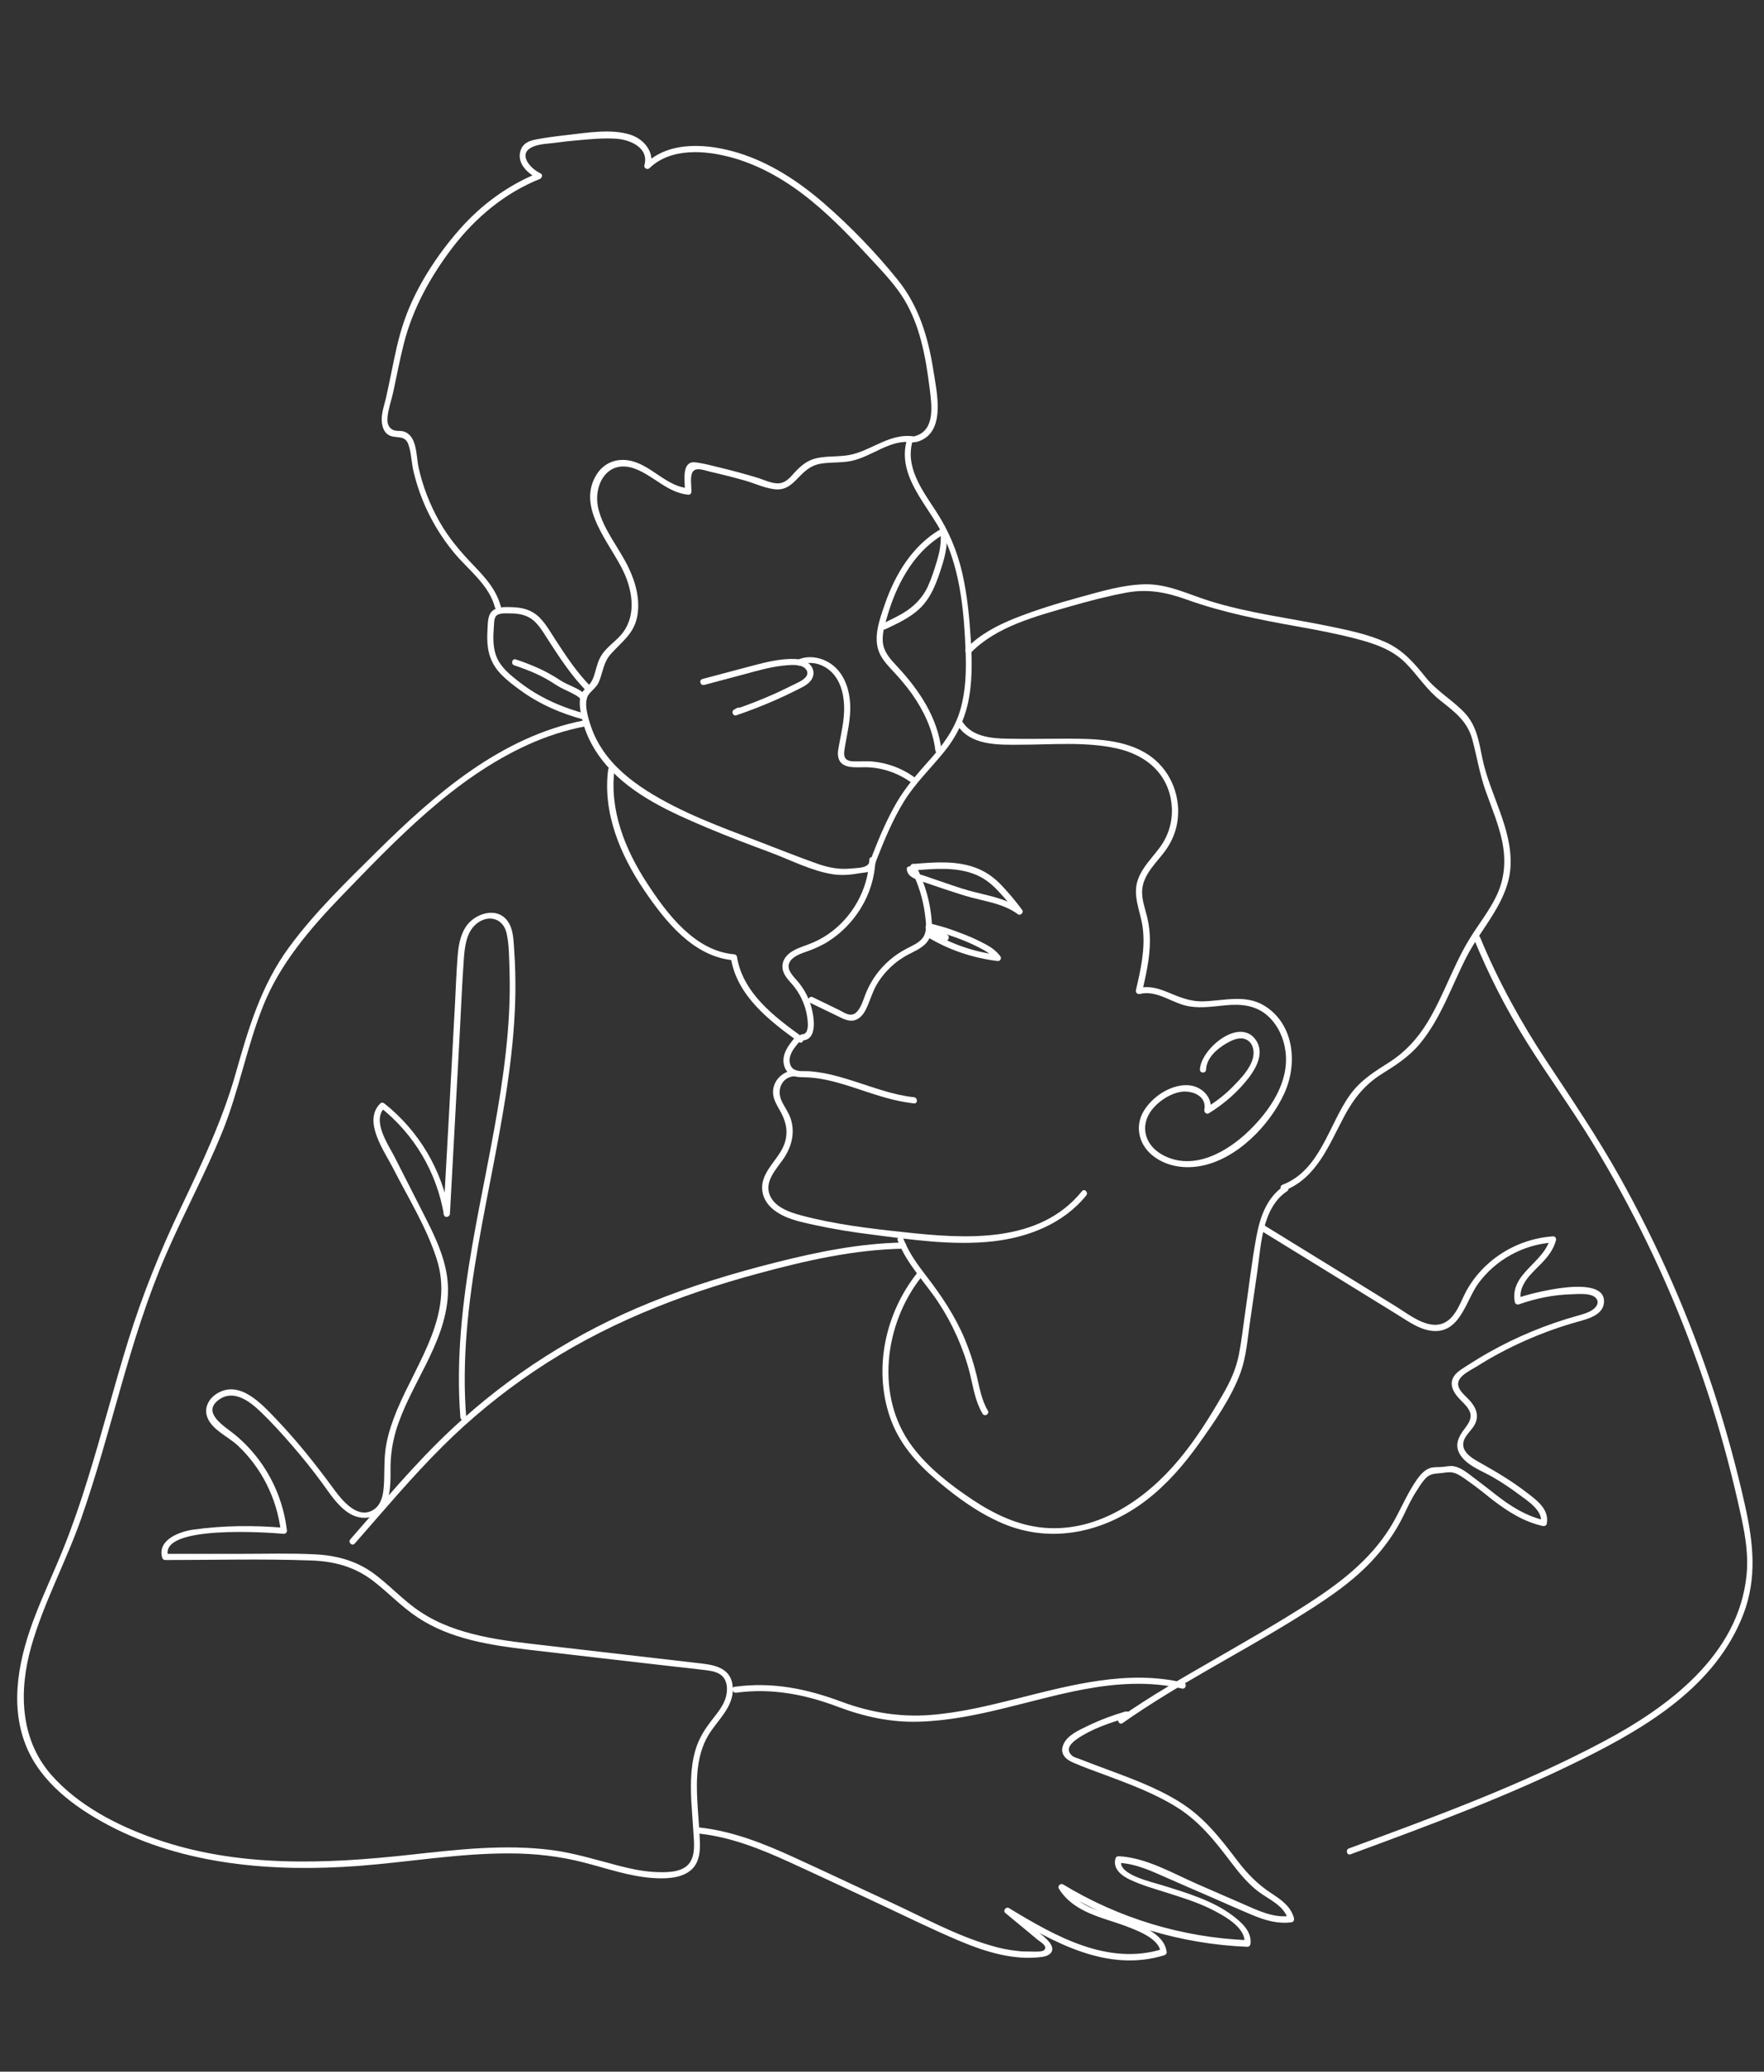 <svg xmlns="http://www.w3.org/2000/svg" id="Capa_1" data-name="Capa 1" viewBox="0 0 119.93 140.87"><rect x="0" y="0" width="119.93" height="140.87" fill="#333333" stroke="none"/><path d="M61.68,29.83c-.79,2.57,1.5,4.57,2.5,6.69,1.13,2.4,1.37,5.18,1.47,7.8.05,1.33.01,2.69-.37,3.98s-1.18,2.37-2.09,3.39c-.82.92-1.62,1.83-2.24,2.9s-1.14,2.27-1.6,3.45c-.11.28-.18.67-.44.83s-.78.16-1.07.19c-.77.08-1.49-.06-2.22-.31-1.36-.48-2.71-1.02-4.06-1.54-2.58-.98-5.23-1.95-7.57-3.43-1.13-.72-2.19-1.59-2.96-2.7-.35-.51-.64-1.06-.84-1.65s-.57-1.72-.14-2.24c.27-.33.54-.48.7-.9.25-.65.29-1.27.78-1.82.73-.82,1.54-1.35,1.78-2.49s-.08-2.37-.6-3.43c-.64-1.32-1.68-2.52-2.03-3.96-.38-1.6.6-3.39,2.45-2.73,1.31.47,2.22,1.64,3.67,1.78.11.01.21-.1.21-.21,0-.36-.08-.86.02-1.2.16-.56.86-.24,1.27-.15.79.18,1.58.38,2.36.6.69.2,1.45.57,2.17.6.53.02.93-.27,1.28-.63.54-.55.94-1.01,1.75-1.13.66-.1,1.33-.04,1.98-.17,1.44-.28,2.69-1.52,4.21-1.27.26.04.38-.36.11-.4-1.55-.25-2.74.82-4.15,1.2-.79.21-1.62.1-2.42.26-.66.13-1.1.49-1.55.97-.25.27-.51.61-.89.72-.5.15-1.13-.18-1.61-.33-.89-.27-1.78-.51-2.69-.73-.45-.11-.9-.23-1.36-.3-.19-.03-.41-.07-.59.02-.54.29-.32,1.43-.33,1.92l.21-.21c-1.45-.14-2.4-1.45-3.76-1.83-.96-.27-1.91.03-2.45.88-1.44,2.26.96,4.73,1.85,6.68.63,1.38.85,3.11-.26,4.31-.38.41-.85.74-1.19,1.2-.31.43-.4.9-.55,1.4-.12.41-.25.62-.55.92-.15.15-.28.25-.36.45-.2.51-.04,1.23.08,1.74.27,1.15.87,2.2,1.64,3.09,1.77,2.04,4.39,3.21,6.83,4.24,1.44.61,2.91,1.16,4.38,1.71,1.35.51,2.76,1.24,4.19,1.46.6.09,1.2.04,1.8-.07.23-.04.64-.05.83-.19s.25-.53.34-.74c.53-1.35,1.09-2.7,1.85-3.94s1.83-2.26,2.75-3.4c.77-.95,1.31-2.01,1.59-3.21.33-1.45.3-2.96.21-4.43s-.24-3.03-.58-4.51-.93-2.89-1.78-4.19c-.94-1.44-2.14-3.02-1.58-4.84.08-.26-.32-.37-.4-.11h0Z" style="fill: #fff;"></path><path d="M40.19,46.71c-.95-.95-1.7-2.09-2.43-3.21-.34-.52-.65-1.09-1.1-1.53-.5-.49-1.12-.66-1.81-.68-.54-.02-1.34-.07-1.58.55-.12.32-.11.71-.13,1.05s-.02.7.02,1.05c.08.71.36,1.33.85,1.85.46.49,1.03.91,1.58,1.3,1.22.85,2.59,1.43,4.02,1.82.26.07.37-.33.11-.4-1.17-.32-2.31-.77-3.35-1.4-.53-.32-1.03-.69-1.51-1.09s-.96-.88-1.16-1.51-.17-1.28-.12-1.92c.02-.26-.01-.65.26-.79.24-.12.55-.09.82-.09.65,0,1.24.11,1.72.58.41.41.69.93,1,1.4.75,1.16,1.54,2.34,2.51,3.32.19.19.48-.1.29-.29h0Z" style="fill: #fff;"></path><path d="M39.86,47.35c-.2-.31-.55-.49-.88-.64s-.63-.28-.92-.47c-.47-.31-.97-.59-1.49-.82-.49-.22-.99-.41-1.5-.58-.25-.09-.36.32-.11.4.74.25,1.47.53,2.15.91.22.12.43.25.64.39.26.17.52.3.8.43.19.09.38.18.57.29.14.08.3.19.38.31.15.22.51.01.36-.21h0Z" style="fill: #fff;"></path><path d="M34.04,41.22c-.29-1.1-1.03-1.93-1.8-2.73-.91-.94-1.74-1.91-2.38-3.05s-1.13-2.39-1.41-3.69c-.16-.74-.08-2.14-1.01-2.41-.28-.08-.51.02-.78-.14-.31-.19-.34-.5-.31-.85.05-.56.26-1.12.38-1.67.24-1.11.45-2.23.73-3.33.6-2.37,1.82-4.57,3.3-6.51,1.56-2.04,3.55-3.71,5.94-4.67.15-.06.23-.3.05-.38-.73-.34-1.67-1.42-.39-1.86.42-.15.94-.16,1.39-.22.51-.07,1.02-.13,1.53-.17.85-.08,1.72-.16,2.58-.11.95.05,2.29.61,1.95,1.8-.06.2.2.35.35.2,1.47-1.41,3.81-1.21,5.62-.71,1.99.55,3.8,1.64,5.39,2.94s2.93,2.75,4.3,4.23c.73.79,1.47,1.59,2.03,2.52.51.86.87,1.8,1.12,2.76.29,1.08.45,2.18.59,3.29s.38,2.8-.99,3.19c-.26.07-.15.48.11.4,2.05-.58,1.35-3.4,1.12-4.91-.35-2.21-.98-4.32-2.4-6.09-1.5-1.87-3.25-3.68-5.06-5.25-1.7-1.47-3.62-2.73-5.78-3.4-2.03-.62-4.67-.87-6.33.73l.35.2c.28-.99-.44-1.87-1.37-2.17-1.32-.42-2.96-.13-4.3.02-.71.08-1.42.17-2.11.3-.42.08-.82.22-1.01.63-.4.9.39,1.68,1.13,2.02l.05-.38c-2.07.83-3.87,2.15-5.35,3.82-1.58,1.79-3.01,3.99-3.79,6.25-.4,1.15-.64,2.36-.88,3.55-.12.56-.23,1.13-.36,1.69-.11.47-.28.94-.29,1.42,0,.37.08.79.37,1.03.48.4,1.18-.03,1.44.7.21.58.21,1.24.35,1.83.16.67.36,1.32.62,1.96.53,1.31,1.26,2.53,2.16,3.61.98,1.17,2.35,2.15,2.76,3.69.07.26.47.15.4-.11h0Z" style="fill: #fff;"></path><path d="M63.92,36c-1.9,1.12-3.07,3.07-3.77,5.11-.35,1.01-.82,2.27-.35,3.31.23.51.64.92,1.01,1.32.42.45.82.93,1.18,1.43.81,1.15,1.43,2.44,1.6,3.85.03.26.45.27.42,0-.26-2.23-1.52-4.1-3.02-5.71-.39-.42-.82-.87-.94-1.45-.13-.64.09-1.32.27-1.94.3-1.04.71-2.06,1.28-2.99.63-1.05,1.47-1.95,2.53-2.58.23-.14.02-.5-.21-.36h0Z" style="fill: #fff;"></path><path d="M60.17,42.8c.83-.4,1.69-.78,2.37-1.43.8-.77,1.16-1.82,1.49-2.85.21-.66.37-1.35.35-2.06,0-.27-.42-.27-.42,0,.02.59-.1,1.16-.27,1.72s-.35,1.13-.59,1.66c-.37.82-.98,1.43-1.75,1.88-.45.26-.93.48-1.39.71-.24.12-.03.48.21.36h0Z" style="fill: #fff;"></path><path d="M47.86,46.58l2.7-.72c.86-.23,1.73-.49,2.62-.59.4-.04.86-.1,1.26.01.33.1.61.43.35.75-.22.27-.61.41-.92.57-.39.19-.78.38-1.17.56-.9.4-1.81.76-2.75,1.08l.16.38c.07-.04.14-.08.21-.12.23-.13.02-.49-.21-.36-.07.04-.14.08-.21.12-.2.11-.07.46.16.38.92-.31,1.83-.67,2.72-1.06.45-.2.89-.41,1.33-.63.35-.18.75-.34,1-.65.24-.29.27-.68.05-1-.26-.36-.7-.47-1.12-.49-.98-.03-1.95.21-2.89.46-1.13.3-2.26.6-3.39.9-.26.07-.15.47.11.4h0Z" style="fill: #fff;"></path><path d="M54.42,45.23c.75-.36,1.67-.03,2.2.56.61.67.79,1.64.77,2.52-.01.53-.1,1.06-.2,1.59-.05.26-.1.52-.15.78-.04.22-.09.44-.07.67.09.99,1.2.81,1.9.82,1.09.02,2.14.38,3.03,1,.22.15.43-.21.21-.36-.81-.57-1.75-.92-2.73-1.02-.46-.05-.91,0-1.36-.02-.16,0-.34-.03-.47-.13-.19-.15-.17-.42-.14-.64.16-1.05.45-2.08.39-3.15-.05-.9-.34-1.84-1.01-2.47s-1.72-.91-2.59-.5c-.24.11-.03.47.21.36h0Z" style="fill: #fff;"></path><path d="M41.35,52.31c-.39,2.96.82,5.82,2.45,8.23,1.43,2.11,3.35,4.53,6.09,4.76l-.2-.15c.42,2.58,2.64,4.28,4.63,5.71.22.16.43-.2.21-.36-1.9-1.37-4.04-2.99-4.43-5.46-.02-.09-.12-.15-.2-.15-2.66-.23-4.56-2.76-5.9-4.82-1.5-2.3-2.58-4.97-2.22-7.76.03-.27-.38-.26-.42,0h0Z" style="fill: #fff;"></path><path d="M59.1,58.47c-.07,2.02-1.17,3.96-2.85,5.09-.42.28-.87.51-1.35.68-.41.15-.85.29-1.2.56-.33.25-.54.6-.5,1.02.05.5.44.85.74,1.21.42.51.72,1.13.87,1.77.07.31.32,1.51-.26,1.53-.27.01-.27.43,0,.42,1.09-.04.78-1.7.59-2.35-.17-.56-.44-1.09-.81-1.55-.3-.39-.95-.9-.63-1.45.24-.41.82-.58,1.24-.73.49-.18.97-.39,1.41-.68.87-.56,1.61-1.32,2.16-2.21.62-1,.97-2.14,1.01-3.31,0-.27-.41-.27-.42,0h0Z" style="fill: #fff;"></path><path d="M55.06,68.18l1.78.86c.45.22.94.52,1.43.27.36-.18.57-.57.72-.93.19-.44.33-.9.56-1.33.52-.93,1.3-1.68,2.25-2.17.41-.21.85-.4,1.17-.75.36-.4.41-.89.38-1.4-.08-1.36-.47-2.68-1.09-3.89-.12-.24-.48-.03-.36.21.52,1,.87,2.1,1,3.22.06.49.15,1.09-.17,1.51-.27.35-.72.53-1.1.73-.81.42-1.51,1.02-2.05,1.75-.27.37-.5.78-.68,1.2-.16.38-.26.78-.48,1.13-.11.17-.25.34-.45.39-.3.08-.63-.15-.88-.28l-1.83-.89c-.24-.12-.45.24-.21.36h0Z" style="fill: #fff;"></path><path d="M62.22,59.18c1.34-.11,2.74-.23,4.03.26.6.23,1.1.61,1.54,1.07.48.5.93,1.04,1.35,1.6l.29-.29c-1.04-.76-2.34-.92-3.55-1.26-.69-.19-1.37-.44-2.05-.67-.35-.12-.7-.24-1.05-.36-.19-.06-.69-.16-.71-.42s-.44-.27-.42,0c.05.51.57.66.98.81.58.2,1.16.4,1.74.59s1.13.38,1.71.53c.5.13,1.01.24,1.51.38.58.17,1.13.39,1.62.75.16.12.41-.12.29-.29-.43-.58-.89-1.13-1.39-1.66s-1-.89-1.64-1.16c-1.35-.55-2.84-.44-4.26-.32-.27.02-.27.44,0,.42h0Z" style="fill: #fff;"></path><path d="M54.04,70.56c-.44.52-.91,1.13-.74,1.86.07.3.26.57.54.7.34.16.72.12,1.08.14,1.6.09,3.1.71,4.61,1.18.85.27,1.72.49,2.61.59.27.03.26-.39,0-.42-1.42-.15-2.76-.67-4.11-1.1-.66-.21-1.33-.41-2.02-.54-.35-.06-.7-.11-1.05-.13-.32-.02-.75.05-1.02-.15-.25-.18-.3-.55-.23-.83.1-.39.37-.71.63-1.01.17-.2-.12-.5-.29-.29h0Z" style="fill: #fff;"></path><path d="M54.03,72.77c-.82.05-1.53.73-1.47,1.59.03.42.26.79.46,1.15.36.62.56,1.28.39,2-.23,1.03-1.17,1.69-1.5,2.67-.26.79.03,1.55.66,2.06.79.64,1.85.85,2.82,1.06,1.28.28,2.59.49,3.89.65,2.7.35,5.51.76,8.23.46,2.4-.27,4.79-1.2,6.34-3.12.17-.21-.13-.5-.29-.29-2.91,3.6-7.95,3.24-12.07,2.79-2.35-.25-4.71-.53-7-1.14-.8-.21-1.83-.56-2.16-1.4-.36-.92.44-1.74.92-2.43.55-.8.82-1.74.52-2.71-.14-.45-.43-.82-.63-1.25-.35-.74,0-1.63.89-1.68.27-.02.27-.43,0-.42h0Z" style="fill: #fff;"></path><path d="M61.04,84.36c.61,1.6,1.84,2.81,2.77,4.22s1.7,3.1,2.13,4.82c.23.93.36,1.89.86,2.73.14.23.5.02.36-.21-.44-.74-.57-1.6-.77-2.43s-.47-1.65-.8-2.44c-.67-1.59-1.6-2.97-2.65-4.33-.59-.77-1.16-1.56-1.51-2.46-.1-.25-.5-.14-.4.11h0Z" style="fill: #fff;"></path><path d="M63.06,63.72c1.46.88,3.09,1.43,4.78,1.63.15.02.27-.19.18-.31-.27-.37-.63-.63-1.03-.84-.43-.23-.88-.44-1.33-.62s-.91-.35-1.38-.5c-.23-.07-.47-.14-.71-.2-.11-.03-.22-.06-.33-.08-.13-.02-.27.06-.3.19-.08.27.21.44.41.53.28.14.56.27.84.41.1.05.23.03.29-.07.05-.09.03-.24-.07-.29-.21-.1-.42-.2-.63-.31-.1-.05-.2-.09-.29-.14-.04-.02-.08-.04-.11-.06-.05-.03-.01-.03-.02-.02l-.03.11-.03.03-.16.02c.85.2,1.68.46,2.49.8.39.16.77.34,1.14.54.33.18.67.39.9.7l.18-.31c-1.61-.19-3.18-.74-4.57-1.57-.23-.14-.44.22-.21.36h0Z" style="fill: #fff;"></path><path d="M65.05,49.25c.89,1.46,2.8,1.4,4.3,1.39,2.15,0,4.45-.22,6.57.25s3.63,1.86,3.75,4.03c.05.99-.24,1.93-.83,2.72-.5.68-1.14,1.29-1.45,2.1-.44,1.13.15,2.21.3,3.34.19,1.43-.14,2.86-.46,4.25-.04.16.1.29.26.26,1.05-.26,1.98.45,2.94.74s1.91.12,2.88.03c1.09-.11,2.12,0,2.94.77.65.62,1.05,1.5,1.15,2.39.26,2.06-1.05,3.97-2.45,5.34-1.5,1.47-3.84,2.82-5.93,1.66-1.31-.73-1.56-2.18-.53-3.26.44-.47,1.07-.87,1.71-1,.76-.16,1.87.22,1.68,1.2-.03.17.14.34.31.24,1.05-.65,1.98-1.46,2.73-2.44.53-.7,1.04-1.7.47-2.53-1.11-1.62-3.76.6-3.81,2,0,.27.41.27.42,0,.03-.79.72-1.39,1.36-1.77.34-.2.82-.44,1.24-.32.59.17.72.84.57,1.35-.2.71-.8,1.34-1.3,1.85-.56.58-1.19,1.07-1.88,1.49l.31.24c.19-.98-.65-1.77-1.61-1.78-1.16-.02-2.39.82-2.96,1.81s-.31,2.19.59,2.94,2.11.95,3.23.76c2.48-.41,4.78-2.76,5.78-4.98.9-1.99.66-4.65-1.33-5.91-1.3-.82-2.76-.36-4.18-.32-.92.03-1.66-.3-2.48-.64-.64-.26-1.26-.43-1.95-.26l.26.26c.26-1.14.53-2.3.53-3.48,0-.51-.05-1.03-.17-1.53-.15-.66-.42-1.31-.35-1.99.11-1.04.97-1.79,1.55-2.58.49-.67.79-1.42.87-2.25.16-1.68-.59-3.36-2.01-4.3-1.62-1.06-3.68-1.09-5.55-1.09-1.36,0-2.73.03-4.09,0-1.1-.02-2.4-.16-3.02-1.19-.14-.23-.5-.02-.36.21h0Z" style="fill: #fff;"></path><path d="M66,44.39c1.74-1.79,4.42-2.48,6.74-3.15,1.26-.36,2.54-.7,3.83-.94,1.45-.27,2.71-.03,4.08.46,2.47.89,4.99,1.38,7.56,1.84,1.3.23,2.61.48,3.89.81s2.53.73,3.47,1.68c.82.83,1.42,1.81,2.35,2.54.97.77,1.84,1.4,2.18,2.66.31,1.16.49,2.31.89,3.45s.88,2.25,1.13,3.43c.28,1.31.19,2.58-.4,3.79-.5,1.03-1.23,1.93-1.82,2.9-1.1,1.8-1.75,3.84-2.84,5.64-.67,1.1-1.5,2.02-2.59,2.72-1.02.65-1.96,1.22-2.68,2.22-1.46,2.03-2.02,5.13-4.59,6.12-.25.1-.14.5.11.4,2.21-.85,3.05-3.12,4.08-5.05.63-1.19,1.4-2.16,2.55-2.88.98-.61,1.88-1.19,2.62-2.09,1.43-1.74,2.14-3.92,3.16-5.9s2.89-3.8,2.98-6.2c.1-2.54-1.4-4.81-1.91-7.24-.23-1.11-.38-2.21-1.17-3.08s-1.91-1.49-2.69-2.46-1.55-1.87-2.74-2.4-2.45-.79-3.69-1.05c-2.78-.58-5.62-.91-8.34-1.77-1.41-.45-2.79-1.14-4.31-1.11s-3.01.49-4.44.88-2.97.86-4.41,1.43c-1.22.49-2.38,1.1-3.31,2.05-.19.19.11.49.29.29h0Z" style="fill: #fff;"></path><path d="M62.35,86.57c-2.15,2.71-2.98,6.46-1.85,9.78.6,1.76,1.78,3.11,3.18,4.3s2.82,2.22,4.46,2.93c3.36,1.44,6.96.61,9.8-1.57,1.39-1.07,2.55-2.41,3.57-3.84s2.22-3.14,2.84-4.86c.38-1.06.46-2.22.62-3.32.17-1.17.34-2.34.51-3.51.26-1.83.32-4.35,2.03-5.48.22-.15.01-.51-.21-.36-1.16.77-1.62,2.08-1.87,3.39-.34,1.81-.54,3.66-.81,5.48-.12.85-.22,1.7-.38,2.54-.19,1.02-.6,1.91-1.12,2.8-.89,1.54-1.84,3.06-2.99,4.43-2.23,2.67-5.48,4.91-9.11,4.61-1.78-.14-3.43-.93-4.9-1.91s-3.02-2.17-4.09-3.61c-2.55-3.38-1.92-8.33.61-11.53.16-.21-.13-.51-.29-.29h0Z" style="fill: #fff;"></path><path d="M85.71,83.67l6.11,3.76,3.16,1.95c.78.48,1.65,1.13,2.61,1.13,1.71,0,2.1-2.11,2.91-3.23,1.19-1.63,3.08-2.66,5.08-2.79l-.2-.26c-.42,1.66-2.76,2.37-2.39,4.32.02.11.16.18.26.15,1.16-.41,2.37-.66,3.6-.69.42-.01,1.47-.13,1.72.35.18.35-.18.66-.45.8s-.55.22-.84.3c-2.12.59-4.16,1.43-6.07,2.51-.48.27-.95.56-1.42.86-.33.22-.75.44-.96.79-.3.51-.04,1.01.31,1.41.23.27.53.5.71.81.32.53.01.93-.31,1.36-.37.49-.64,1.03-.32,1.63.45.83,1.56,1.19,2.32,1.64.58.34,1.14.71,1.67,1.11s1.71,1.11,1.55,1.95l.26-.15c-1.28-.29-2.34-.97-3.36-1.77-.45-.35-.9-.71-1.36-1.05-.41-.3-.91-.75-1.43-.85-.27-.06-.54.02-.81.04-.25.02-.51,0-.75.05-.42.11-.71.44-.96.78-.74,1.05-1.18,2.25-1.86,3.33-1.4,2.23-3.48,3.8-5.66,5.2-2.01,1.29-4.09,2.47-6.16,3.67-2.22,1.28-4.46,2.55-6.56,4.03-.22.15,0,.52.21.36,3.71-2.61,7.81-4.66,11.66-7.04,1.84-1.14,3.7-2.32,5.21-3.9.9-.95,1.67-2.01,2.24-3.19.27-.56.53-1.13.88-1.66.15-.24.3-.48.48-.7.34-.43.58-.46,1.09-.5.46-.04.78-.16,1.22.07.29.15.56.35.82.54.54.38,1.05.8,1.57,1.21,1.04.8,2.12,1.48,3.41,1.77.1.02.23-.03.26-.15.19-.99-.69-1.62-1.39-2.15-1-.77-2.06-1.4-3.15-2.01-.44-.24-1.11-.62-1.14-1.2-.02-.54.5-.91.75-1.33.36-.62.15-1.18-.29-1.68-.24-.27-.57-.52-.73-.84-.37-.72.67-1.17,1.17-1.48,1.06-.67,2.17-1.26,3.32-1.77s2.37-.95,3.59-1.29c.62-.17,1.63-.43,1.75-1.21.32-2.16-5.05-.7-5.9-.39l.26.15c-.19-1.02.66-1.76,1.3-2.41.49-.49.91-1,1.09-1.68.03-.12-.06-.27-.2-.26-1.61.11-3.13.74-4.35,1.8-.62.54-1.15,1.19-1.54,1.9s-.7,1.81-1.53,2.19c-1.1.5-2.4-.6-3.29-1.14l-2.95-1.82-6.01-3.7c-.23-.14-.44.22-.21.36h0Z" style="fill: #fff;"></path><path d="M100.21,63.85c1,2.44,2.2,4.79,3.6,7.03s3.03,4.48,4.44,6.79c2.75,4.51,5.06,9.28,6.88,14.24.9,2.43,1.68,4.91,2.34,7.42.34,1.29.65,2.59.93,3.9s.48,2.59.34,3.91c-.56,5.41-5.31,8.94-9.74,11.29-5.53,2.94-11.43,5.1-17.29,7.26-.25.09-.14.5.11.4,5.34-1.97,10.69-3.94,15.78-6.48,4.43-2.2,9.07-5,10.93-9.85.93-2.44.68-4.81.13-7.3s-1.28-5.18-2.1-7.72c-1.66-5.09-3.82-10.02-6.43-14.69-1.52-2.72-3.26-5.29-4.98-7.89s-3.3-5.46-4.52-8.42c-.1-.24-.5-.14-.4.11h0Z" style="fill: #fff;"></path><path d="M24.11,104.97c1.96-2.23,3.87-4.52,5.98-6.62,1.9-1.89,3.98-3.6,6.21-5.1,4.66-3.15,9.86-5.2,15.27-6.66,3.22-.87,6.49-1.62,9.84-1.68.27,0,.27-.42,0-.42-2.95.05-5.84.64-8.69,1.36s-5.77,1.6-8.54,2.73c-4.96,2.01-9.53,4.91-13.44,8.57-2.49,2.32-4.67,4.96-6.92,7.52-.18.2.12.5.29.29h0Z" style="fill: #fff;"></path><path d="M50.07,115.1c2.39-.32,4.63.11,6.87.95,1.83.69,3.64,1.09,5.6,1.02,3.81-.12,7.44-1.5,11.16-2.2,2.2-.41,4.46-.56,6.66-.05.26.06.37-.34.11-.4-3.79-.89-7.61.15-11.28,1.07-1.97.49-3.95.98-5.98,1.13s-4.01-.17-5.96-.89c-2.4-.9-4.73-1.38-7.31-1.03-.26.04-.15.44.11.4h0Z" style="fill: #fff;"></path><path d="M76.55,116.37c-.89.26-1.76.58-2.6.99-.59.29-1.39.62-1.66,1.28-.25.59.14.99.66,1.21.73.32,1.5.59,2.25.87,1.63.61,3.27,1.22,4.76,2.14,1.6.99,2.66,2.35,3.78,3.83.54.71,1.11,1.4,1.82,1.94s1.76.94,2.01,1.91l.15-.26c-1.15.16-2.22-.38-3.25-.83s-2.02-.88-3.03-1.32c-1.7-.74-3.51-1.82-5.4-1.91-.09,0-.18.07-.2.15-.2.69.39,1.16.95,1.43.84.4,1.75.65,2.63.93.97.31,1.94.61,2.86,1.06.84.42,2.45,1.25,2.33,2.35l.21-.21c-4.43-.18-8.75-1.49-12.54-3.79-.18-.11-.4.11-.29.29.67,1.08,1.78,1.6,2.94,2,.65.22,1.3.41,1.94.67.68.27,1.94.79,2.03,1.63l.15-.2c-3.75,1.17-7.33-.89-10.45-2.78-.2-.12-.44.17-.25.33.48.4.97.8,1.45,1.2.24.2.48.4.72.6.18.15.78.47.45.74-.16.13-.84.08-1.05.08s-.44,0-.66-.03c-.65-.06-1.29-.19-1.91-.38-2.35-.68-4.55-1.9-6.76-2.92s-4.45-2.09-6.69-3.11c-2.02-.92-4.09-1.74-6.31-1.99-.27-.03-.26.39,0,.42,2.14.24,4.15,1.05,6.1,1.94s3.94,1.83,5.91,2.75,3.76,1.81,5.68,2.62c1.75.73,3.64,1.32,5.56,1.07.61-.08.95-.46.49-1.02-.33-.4-.83-.72-1.23-1.05-.48-.4-.97-.8-1.45-1.2l-.25.33c3.21,1.94,6.9,4.03,10.77,2.82.08-.03.16-.11.15-.2-.14-1.32-1.97-1.92-3.03-2.28-1.43-.49-3.09-.85-3.94-2.22l-.29.29c3.86,2.34,8.25,3.66,12.75,3.84.12,0,.2-.1.21-.21.09-.85-.62-1.46-1.24-1.93-.68-.51-1.44-.88-2.22-1.19-.85-.34-1.72-.6-2.59-.87-.63-.2-3.01-.72-2.73-1.66l-.2.15c1.17.05,2.23.55,3.29,1.02s2.02.88,3.03,1.32c.94.41,1.87.83,2.81,1.22.87.36,1.72.61,2.66.48.11-.02.17-.16.15-.26-.21-.82-.89-1.28-1.56-1.72-.9-.59-1.6-1.3-2.25-2.15-1.17-1.53-2.25-2.96-3.91-4.01s-3.5-1.69-5.31-2.37c-.49-.18-.98-.37-1.47-.56-.19-.08-.47-.13-.62-.28-.46-.45,0-.85.36-1.11,1.01-.7,2.28-1.12,3.45-1.46.26-.07.15-.48-.11-.4h0Z" style="fill: #fff;"></path><path d="M31.7,96.42c-.64-7.91,1.84-15.57,2.89-23.33.25-1.84.42-3.68.45-5.54.01-.97-.01-1.95-.08-2.92-.05-.66-.04-1.44-.45-2-.75-1.03-2.28-.5-2.86.42-.38.6-.49,1.33-.54,2.02-.08,1.02-.12,2.05-.17,3.07-.26,4.81-.52,9.62-.79,14.43l.41-.06c-.5-2.94-2.08-5.61-4.42-7.47-.09-.07-.21-.09-.29,0-1.21,1.2.29,3.25.87,4.39,1.02,2,2.27,4.01,2.96,6.15,1.22,3.77-1.29,6.97-2.68,10.28-.31.75-.58,1.52-.73,2.32s-.13,1.53-.15,2.31c-.02.73-.04,1.75-.74,2.18-1.06.66-2.11-.63-2.66-1.38-1.23-1.68-2.51-3.29-3.95-4.8-.97-1.01-2.47-2.69-4.02-1.73-.57.35-.91,1-.64,1.65.33.83,1.42,1.29,2.04,1.87,1.63,1.52,2.67,3.61,2.94,5.82l.21-.21c-2.04-.18-4.11-.16-6.14.12-.94.13-2.49.69-2.13,1.92.03.09.11.15.2.15,3.29,0,6.6-.09,9.9.03,1.56.05,2.94.41,4.2,1.36,1.05.8,1.95,1.78,3.06,2.51,2.22,1.48,4.94,1.89,7.54,2.2,3.29.39,6.58.76,9.87,1.14.73.08,1.46.16,2.19.25.46.06.95.14,1.23.54.24.34.24.83.15,1.21-.15.65-.61,1.17-1.01,1.69s-.72,1.02-.95,1.61c-.46,1.22-.47,2.56-.41,3.85.04.7.1,1.39.14,2.08s.18,1.67-.35,2.24-1.6.54-2.34.5c-.85-.05-1.68-.24-2.49-.45-1.48-.39-2.94-.84-4.46-1.04-3.2-.41-6.42-.03-9.61.32-5.79.64-11.74.88-17.33-1.08-2.59-.9-5.26-2.28-7.09-4.37-2.12-2.44-2.19-5.71-1.35-8.69s2.37-5.78,3.4-8.72,1.83-5.91,2.68-8.89,1.81-6.12,3.08-9.05,2.66-5.47,3.81-8.29,1.68-5.83,2.81-8.65,3.15-5.2,5.26-7.39c3.77-3.9,7.71-8.07,12.73-10.35,1.25-.57,2.56-.99,3.9-1.25.26-.05.15-.45-.11-.4-5.62,1.11-10.08,4.98-14.04,8.9-2.09,2.07-4.25,4.15-6,6.54-1.91,2.61-2.76,5.54-3.63,8.61s-2.29,6.1-3.7,9.05-2.62,5.94-3.59,9.06-1.79,6.33-2.77,9.47c-.49,1.59-1.03,3.16-1.65,4.7s-1.3,2.97-1.88,4.47c-1.09,2.79-1.82,6-.66,8.9,1,2.49,3.29,4.19,5.59,5.41,5.19,2.75,11.28,3.21,17.04,2.78,3.41-.26,6.8-.86,10.23-.85,1.73,0,3.44.19,5.12.63,1.52.39,3.01.92,4.59,1.04,1.09.08,2.62.04,3.09-1.17.22-.56.17-1.18.14-1.77-.04-.76-.11-1.53-.15-2.29-.08-1.49-.05-3.08.71-4.41.62-1.08,1.79-1.96,1.7-3.33-.08-1.21-1.05-1.49-2.09-1.61-1.7-.2-3.41-.39-5.11-.59s-3.57-.41-5.36-.62c-1.53-.18-3.06-.33-4.57-.67s-2.86-.81-4.1-1.63-2.13-1.87-3.29-2.69-2.51-1.17-3.95-1.23c-1.66-.08-3.33-.03-4.99-.03s-3.42,0-5.13,0l.2.15c-.62-2.13,6.79-1.61,7.87-1.51.1,0,.22-.1.21-.21-.2-1.7-.82-3.32-1.82-4.7-.5-.69-1.08-1.31-1.74-1.85s-2.31-1.49-1.04-2.38c1-.7,2.09.15,2.81.84s1.45,1.49,2.13,2.28c.73.84,1.42,1.7,2.07,2.59.49.67.94,1.38,1.61,1.89,1.08.83,2.45.5,2.84-.85.2-.67.18-1.38.18-2.07,0-.86.12-1.69.36-2.52.94-3.15,3.34-5.86,3.54-9.24.13-2.18-.94-4.12-1.89-6-.58-1.14-1.16-2.28-1.74-3.42-.44-.86-1.56-2.46-.66-3.35h-.29c2.29,1.82,3.82,4.4,4.31,7.29.04.24.4.17.41-.06.21-3.86.42-7.73.63-11.59.11-1.94.18-3.88.32-5.81.06-.77.17-1.7.78-2.26.79-.72,1.87-.5,2.12.57.18.8.17,1.68.2,2.5.03.97.02,1.94-.03,2.91-.09,1.78-.3,3.55-.57,5.31-.54,3.52-1.32,6.99-1.93,10.5-.67,3.86-1.12,7.78-.81,11.71.02.27.44.27.42,0h0Z" style="fill: #fff;"></path></svg>